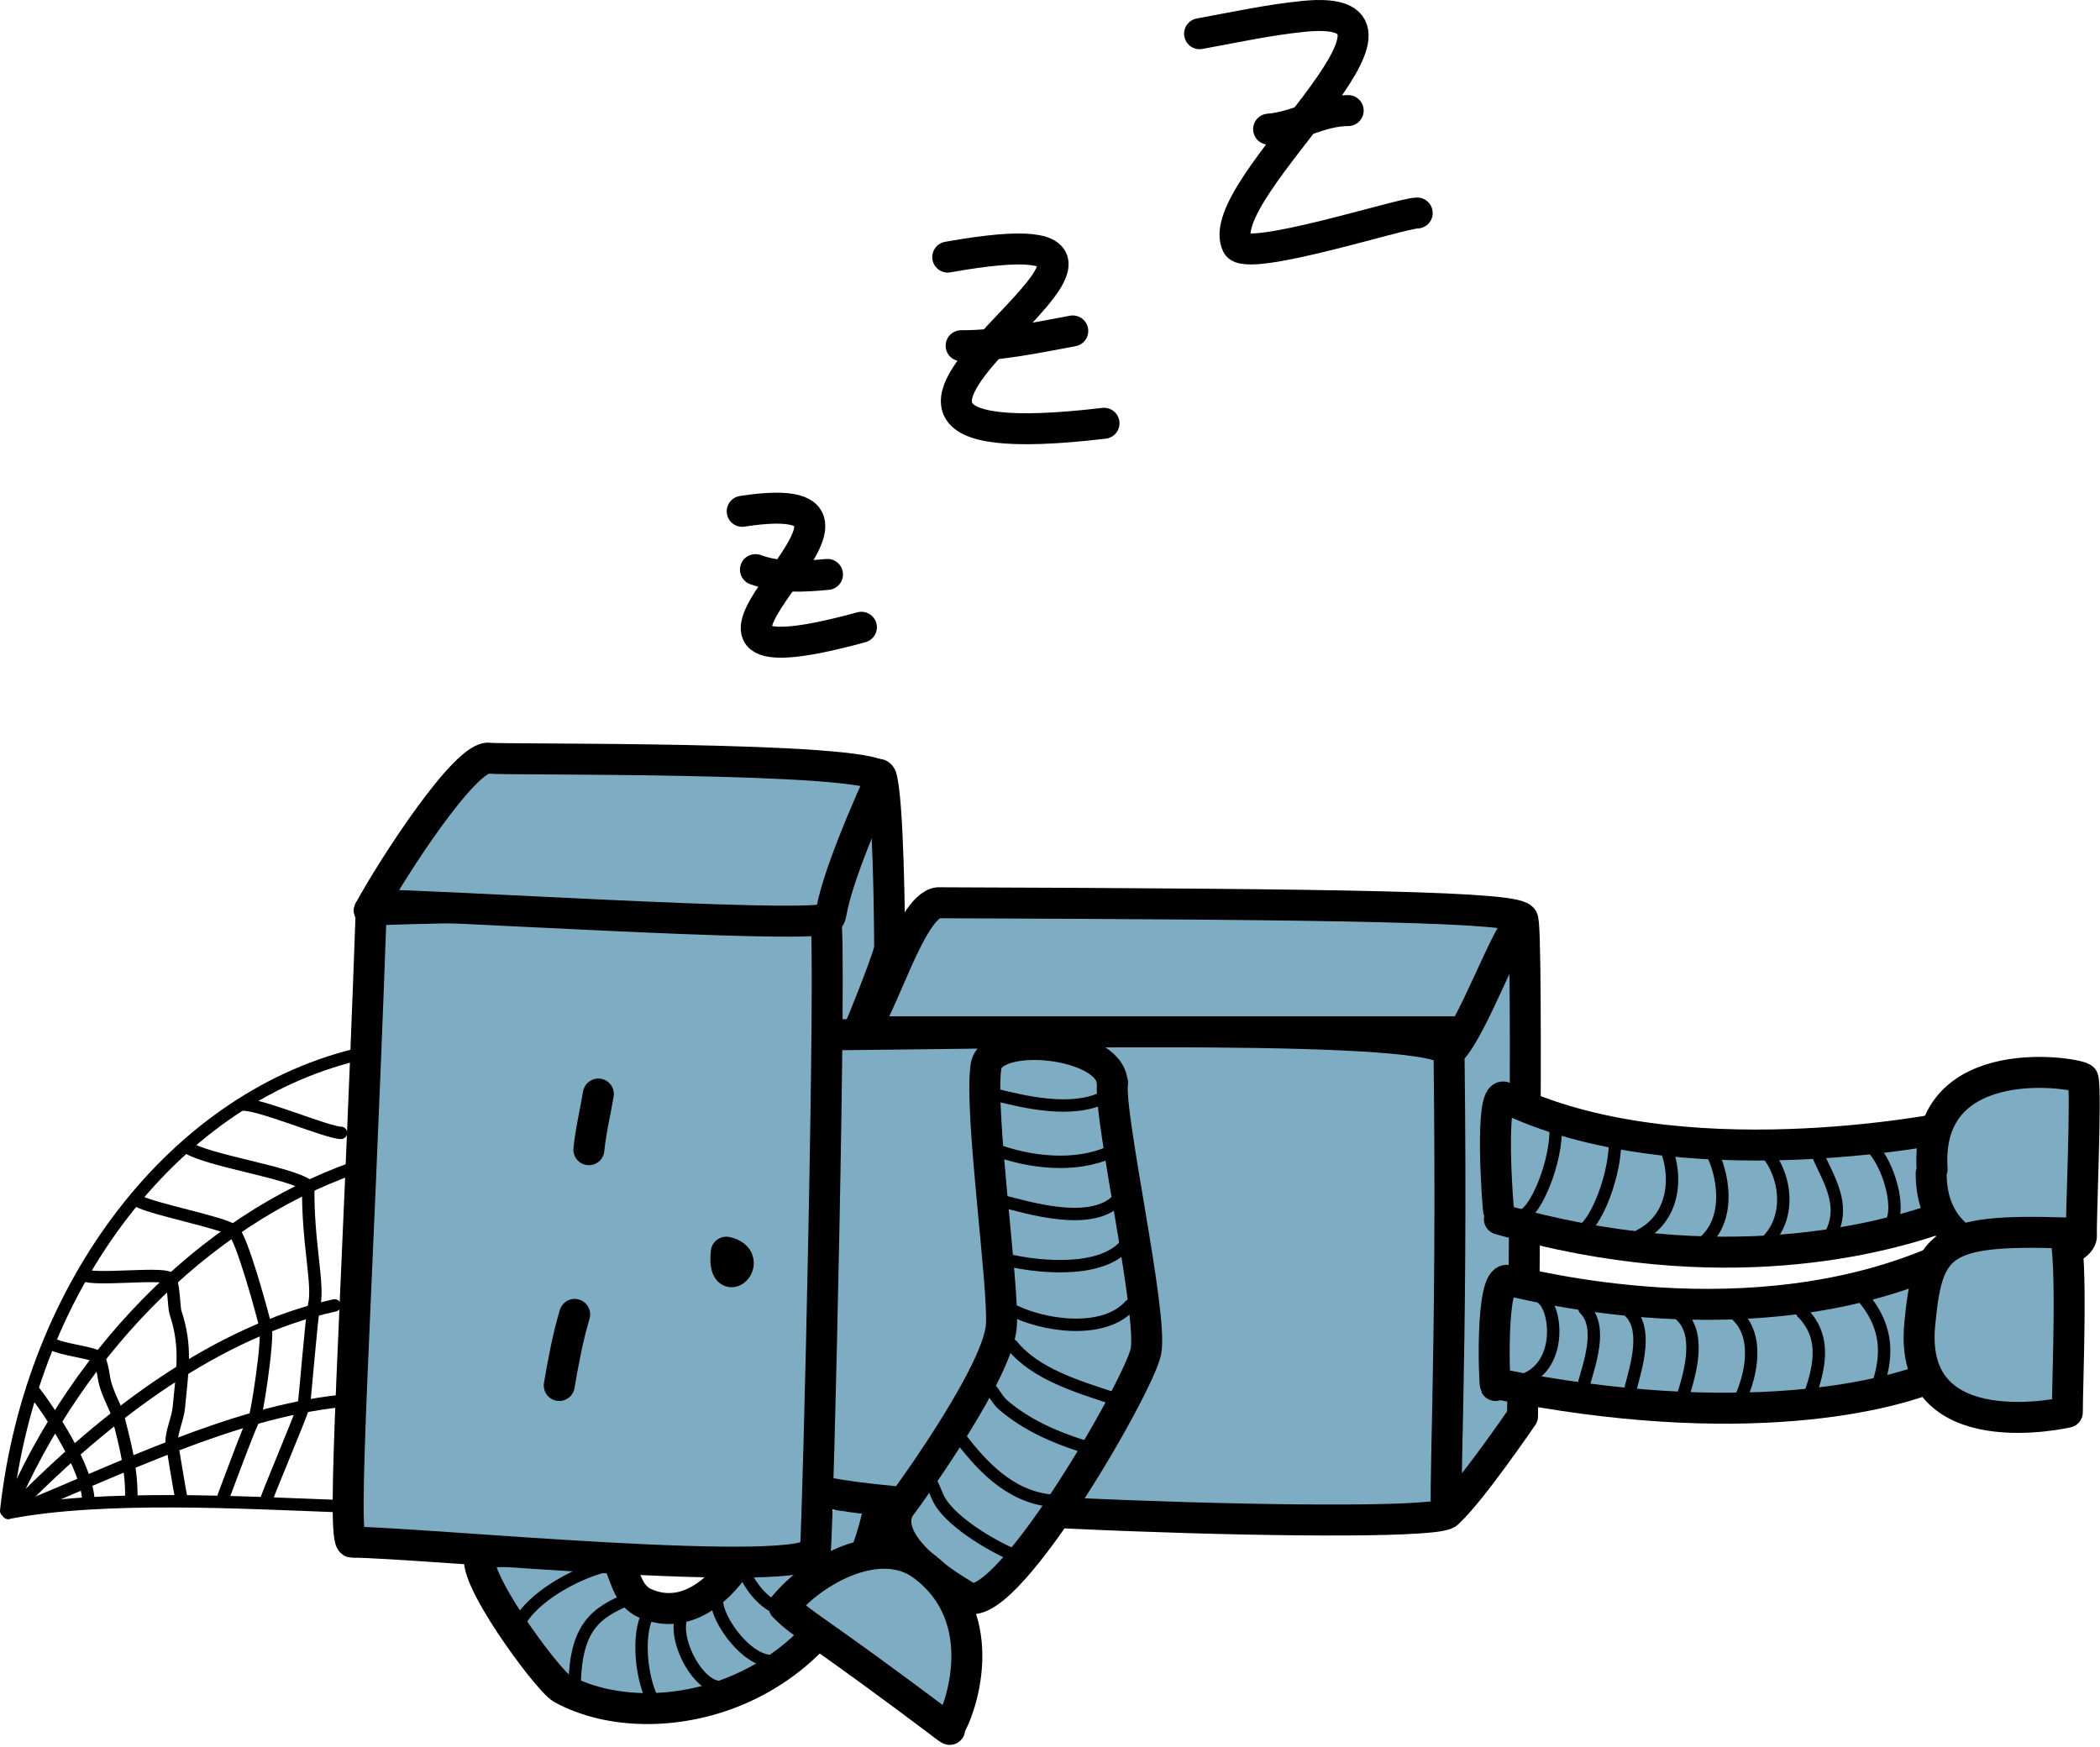 <?xml version="1.0" encoding="UTF-8" standalone="no"?><!DOCTYPE svg PUBLIC "-//W3C//DTD SVG 1.1//EN" "http://www.w3.org/Graphics/SVG/1.1/DTD/svg11.dtd"><svg width="100%" height="100%" viewBox="0 0 678 564" version="1.1" xmlns="http://www.w3.org/2000/svg" xmlns:xlink="http://www.w3.org/1999/xlink" xml:space="preserve" xmlns:serif="http://www.serif.com/" style="fill-rule:evenodd;clip-rule:evenodd;stroke-linecap:round;stroke-linejoin:round;"><g><path d="M284.508,483.155c-11.027,64.994 -72.86,78.743 -103.107,62.05c-4.644,-2.563 -30.997,-38.385 -26.001,-43.381c1.897,-1.897 42.517,-0.74 43.508,0.913c2.93,4.883 3.213,12.213 9.278,14.925c14.759,6.598 28.146,-6.784 34.798,-22.306" style="fill:#7eadc3;fill-rule:nonzero;"/><path d="M284.508,483.155c-11.027,64.994 -72.86,78.743 -103.107,62.05c-4.644,-2.563 -30.997,-38.385 -26.001,-43.381c1.897,-1.897 42.517,-0.74 43.508,0.913c2.93,4.883 3.213,12.213 9.278,14.925c14.759,6.598 28.146,-6.784 34.798,-22.306" style="fill-opacity:0;fill-rule:nonzero;stroke:#000;stroke-width:10px;"/></g><g><path d="M260.259,296.078c10.366,-11.655 21.775,-52.553 24.249,-45.132c2.313,6.938 2.723,47.935 2.723,55.153c0,2.65 -14.731,40.09 -20.149,48.218c-7.154,-4.596 -4.82,-48.227 -6.823,-58.239" style="fill:#7eadc3;fill-rule:nonzero;"/><path d="M260.259,296.078c10.366,-11.655 21.775,-52.553 24.249,-45.132c2.313,6.938 2.723,47.935 2.723,55.153c0,2.65 -14.731,40.09 -20.149,48.218c-7.154,-4.596 -4.82,-48.227 -6.823,-58.239" style="fill-opacity:0;fill-rule:nonzero;stroke:#000;stroke-width:10px;"/></g><g><path d="M267.822,334.145c62.442,-0.52 198.48,-3.851 200.01,5.696c2.383,14.867 4.357,137.345 -0.443,148.62c-2.597,6.1 -202.968,-0.739 -205.679,-8.584c-4.881,-14.124 4.615,-107.483 2.944,-146.365" style="fill:#7eadc3;fill-rule:nonzero;"/><path d="M267.822,334.145c62.442,-0.52 198.48,-3.851 200.01,5.696c2.383,14.867 4.357,137.345 -0.443,148.62c-2.597,6.1 -202.968,-0.739 -205.679,-8.584c-4.881,-14.124 4.615,-107.483 2.944,-146.365" style="fill-opacity:0;fill-rule:nonzero;stroke:#000;stroke-width:10px;"/></g><g><path d="M119.843,293.975c-4.71,132.658 -9.909,204.003 -6.141,203.995c20.468,-0.047 148.289,12.589 149.538,2.593c0.865,-6.915 5.426,-200.829 3.267,-203.778c-4.895,-6.686 -146.587,-3.475 -147.252,-2.81" style="fill:#7eadc3;fill-rule:nonzero;"/><path d="M119.843,293.975c-4.71,132.658 -9.909,204.003 -6.141,203.995c20.468,-0.047 148.289,12.589 149.538,2.593c0.865,-6.915 5.426,-200.829 3.267,-203.778c-4.895,-6.686 -146.587,-3.475 -147.252,-2.81" style="fill-opacity:0;fill-rule:nonzero;stroke:#000;stroke-width:10px;"/></g><g><path d="M119.255,293.975c7.701,-14.204 31.263,-50.396 38.732,-49.151c3.521,0.586 121.976,-0.695 126.521,6.122c-21.129,46.842 -13.867,44.806 -18.001,45.839c-11.415,2.854 -126.118,-4.554 -145.287,-4.554" style="fill:#7eadc3;fill-rule:nonzero;"/><path d="M119.255,293.975c7.701,-14.204 31.263,-50.396 38.732,-49.151c3.521,0.586 121.976,-0.695 126.521,6.122c-21.129,46.842 -13.867,44.806 -18.001,45.839c-11.415,2.854 -126.118,-4.554 -145.287,-4.554" style="fill-opacity:0;fill-rule:nonzero;stroke:#000;stroke-width:10px;"/></g><g><path d="M278.109,333.162c6.087,-5.279 15.607,-40.522 24.758,-41.666c131.899,0.459 188.662,1.284 188.662,5.289c0,4.56 -13.753,36.377 -19.683,36.377c-15.957,0 -146.262,0 -192.025,0" style="fill:#7eadc3;fill-rule:nonzero;"/><path d="M278.109,333.162c6.087,-5.279 15.607,-40.522 24.758,-41.666c131.899,0.459 188.662,1.284 188.662,5.289c0,4.56 -13.753,36.377 -19.683,36.377c-15.957,0 -146.262,0 -192.025,0" style="fill-opacity:0;fill-rule:nonzero;stroke:#000;stroke-width:10px;"/></g><g><path d="M467.832,339.841c1.269,100.654 -2.155,150.056 -0.443,148.62c6.703,-5.622 24.14,-31.117 24.14,-31.117c0,10.362 2.096,-162.319 0,-160.559c-5.436,4.566 -16.316,36.413 -23.697,43.056" style="fill:#7eadc3;fill-rule:nonzero;"/><path d="M467.832,339.841c1.269,100.654 -2.155,150.056 -0.443,148.62c6.703,-5.622 24.14,-31.117 24.14,-31.117c0,10.362 2.096,-162.319 0,-160.559c-5.436,4.566 -16.316,36.413 -23.697,43.056" style="fill-opacity:0;fill-rule:nonzero;stroke:#000;stroke-width:10px;"/></g><path d="M119.255,375.437c-49.29,15.359 -93.553,58.452 -116.62,113.055" style="fill-opacity:0;fill-rule:nonzero;stroke:#000;stroke-width:4px;"/><path d="M5.53,486.331c29.413,-29.929 64.854,-56.546 102.519,-64.835" style="fill-opacity:0;fill-rule:nonzero;stroke:#000;stroke-width:4px;"/><path d="M5.53,487.818c33.049,-13.39 69.47,-31.691 104.248,-35.423" style="fill-opacity:0;fill-rule:nonzero;stroke:#000;stroke-width:4px;"/><path d="M2.635,488.492c30.807,-5.975 76.38,-3.275 107.143,-2.161" style="fill-opacity:0;fill-rule:nonzero;stroke:#000;stroke-width:4px;"/><path d="M10.401,448.47c5.847,7.456 17.903,25.628 18.146,36.274" style="fill-opacity:0;fill-rule:nonzero;stroke:#000;stroke-width:4px;"/><g><path d="M359.207,349.554c-1.53,9.947 13.062,74.62 10.77,86.768c-2.102,11.142 -47.522,89.944 -58.644,78.822c-28.034,-16.771 -22.018,-26.862 -20.554,-28.813c5.254,-7.006 31.526,-43.873 32.521,-58.312c0.868,-12.614 -7.125,-68.603 -4.979,-83.622c1.703,-11.927 40.201,-7.991 40.749,5.157" style="fill:#7eadc3;fill-rule:nonzero;"/><path d="M359.207,349.554c-1.53,9.947 13.062,74.62 10.77,86.768c-2.102,11.142 -47.522,89.944 -58.644,78.822c-28.034,-16.771 -22.018,-26.862 -20.554,-28.813c5.254,-7.006 31.526,-43.873 32.521,-58.312c0.868,-12.614 -7.125,-68.603 -4.979,-83.622c1.703,-11.927 40.201,-7.991 40.749,5.157" style="fill-opacity:0;fill-rule:nonzero;stroke:#000;stroke-width:10px;"/></g><path d="M2,487.818c8.061,-73.088 54.713,-134.459 115.601,-147.859" style="fill-opacity:0;fill-rule:nonzero;stroke:#000;stroke-width:4px;"/><g><path d="M484.08,393.641c71.995,20.709 124.23,6.232 144.81,-1.291c2.66,-0.973 2.666,-28.406 -0.314,-28.201c-1.281,0.088 -86.761,17.585 -142.84,-9.832c-4.963,-2.427 -2.174,36.071 -1.836,36.973" style="fill:#7eadc3;fill-rule:nonzero;"/><path d="M484.08,393.641c71.995,20.709 124.23,6.232 144.81,-1.291c2.66,-0.973 2.666,-28.406 -0.314,-28.201c-1.281,0.088 -86.761,17.585 -142.84,-9.832c-4.963,-2.427 -2.174,36.071 -1.836,36.973" style="fill-opacity:0;fill-rule:nonzero;stroke:#000;stroke-width:10px;"/></g><path d="M17.071,434.117c3.524,1.666 10.558,2.317 13.999,3.693c1.787,0.715 2.297,6.334 2.668,8.002c0.956,4.304 3.742,8.968 4.334,11.336c2.175,8.702 4.334,16.455 4.334,25.673" style="fill-opacity:0;fill-rule:nonzero;stroke:#000;stroke-width:4px;"/><path d="M26.858,411.666c3.517,1.943 25.002,-0.842 27.776,1.007c1.514,1.009 1.466,9.434 2.015,11.082c3.759,11.276 2.157,19.034 1.094,30.726c-0.325,3.579 -2.333,7.597 -2.333,11.003c0,0.072 2.752,16.679 3,17.671" style="fill-opacity:0;fill-rule:nonzero;stroke:#000;stroke-width:4px;"/><path d="M44.56,387.775c4.777,2.688 27.24,6.937 30.655,9.499c2.862,2.147 9.778,27.917 10.535,31.201c1.001,4.334 -3.196,30.617 -3.667,29.674c-0.334,-0.667 -7.037,17.396 -9.89,25.006" style="fill-opacity:0;fill-rule:nonzero;stroke:#000;stroke-width:4px;"/><path d="M60.247,370.361c6.803,4.501 33.419,8.117 39.29,12.521c-0.333,18.143 3.526,32.046 1.884,38.614c-0.818,3.271 -2.945,30.373 -3.334,32.195c-0.667,3.124 -13.003,31.647 -12.337,31.536" style="fill-opacity:0;fill-rule:nonzero;stroke:#000;stroke-width:4px;"/><path d="M77.949,356.688c4.924,-0.706 27.764,9.105 32.141,9.105" style="fill-opacity:0;fill-rule:nonzero;stroke:#000;stroke-width:4px;"/><g><path d="M483.578,446.878c77.763,15.681 127.332,4.413 145.361,-4.48c2.548,-1.257 1.149,-37.243 -1.638,-36.001c-62.156,27.72 -133.997,8.134 -140.564,7.006c-5.539,-0.951 -4.339,33.128 -3.922,33.963" style="fill:#7eadc3;fill-rule:nonzero;"/><path d="M483.578,446.878c77.763,15.681 127.332,4.413 145.361,-4.48c2.548,-1.257 1.149,-37.243 -1.638,-36.001c-62.156,27.72 -133.997,8.134 -140.564,7.006c-5.539,-0.951 -4.339,33.128 -3.922,33.963" style="fill-opacity:0;fill-rule:nonzero;stroke:#000;stroke-width:10px;"/></g><path d="M329.215,502.94c-7.687,-2.931 -21.352,-10.848 -25.736,-18.153c-1.261,-2.102 -1.86,-4.662 -3.166,-6.621" style="fill-opacity:0;fill-rule:nonzero;stroke:#000;stroke-width:4px;"/><path d="M338.884,484.499c-13.2,-1.465 -22.304,-11.509 -29.648,-21.3" style="fill-opacity:0;fill-rule:nonzero;stroke:#000;stroke-width:4px;"/><path d="M349.535,466.94c-9.226,-2.928 -18.213,-6.893 -25.619,-13.24c-1.965,-1.685 -2.87,-4.022 -4.605,-5.757" style="fill-opacity:0;fill-rule:nonzero;stroke:#000;stroke-width:4px;"/><path d="M359.027,451.397c-10.934,-3.621 -24.839,-7.742 -32.232,-16.983" style="fill-opacity:0;fill-rule:nonzero;stroke:#000;stroke-width:4px;"/><path d="M326.075,422.612c10.31,5.605 30.368,8.468 38.772,-1.116" style="fill-opacity:0;fill-rule:nonzero;stroke:#000;stroke-width:4px;"/><path d="M327.083,407.229c8.598,1.872 31.087,4.437 37.764,-7.356" style="fill-opacity:0;fill-rule:nonzero;stroke:#000;stroke-width:4px;"/><path d="M323.341,387.775c9.141,2.325 28.784,8.356 37.42,-0.28" style="fill-opacity:0;fill-rule:nonzero;stroke:#000;stroke-width:4px;"/><path d="M323.341,371.952c11.206,3.737 26.194,5.181 37.42,-1.152" style="fill-opacity:0;fill-rule:nonzero;stroke:#000;stroke-width:4px;"/><path d="M320.45,353.256c10.533,2.661 25.576,6.269 35.993,1.061" style="fill-opacity:0;fill-rule:nonzero;stroke:#000;stroke-width:4px;"/><path d="M267.082,516.216c-12.095,9.732 -23.183,1.241 -27.504,-10.416" style="fill-opacity:0;fill-rule:nonzero;stroke:#000;stroke-width:4px;"/><path d="M253.106,534.986c-9.207,6.985 -24.644,-14.856 -21.127,-20.131" style="fill-opacity:0;fill-rule:nonzero;stroke:#000;stroke-width:4px;"/><path d="M233.245,544.659c-7.429,1.284 -16.676,-15.829 -12.907,-23.368" style="fill-opacity:0;fill-rule:nonzero;stroke:#000;stroke-width:4px;"/><path d="M210.478,548.408c-3.409,-6.887 -4.812,-20.232 -1.37,-27.117" style="fill-opacity:0;fill-rule:nonzero;stroke:#000;stroke-width:4px;"/><path d="M185.533,543.477c0.471,-17.876 6.587,-22.821 17.686,-27.261" style="fill-opacity:0;fill-rule:nonzero;stroke:#000;stroke-width:4px;"/><path d="M167.201,524.797c4.474,-9.351 19.272,-16.899 27.664,-18.997" style="fill-opacity:0;fill-rule:nonzero;stroke:#000;stroke-width:4px;"/><path d="M492.46,445.352c11.803,-4.806 10.224,-22.536 5.348,-26.194" style="fill-opacity:0;fill-rule:nonzero;stroke:#000;stroke-width:4px;"/><path d="M511.135,447.655c2.16,-7.634 6.327,-19.172 0.457,-25.043" style="fill-opacity:0;fill-rule:nonzero;stroke:#000;stroke-width:4px;"/><path d="M526.401,448.47c1.92,-7.38 5.984,-19.988 -0.993,-25.57" style="fill-opacity:0;fill-rule:nonzero;stroke:#000;stroke-width:4px;"/><path d="M543.121,451.397c2.698,-8.205 6.441,-21.535 -1.306,-27.345" style="fill-opacity:0;fill-rule:nonzero;stroke:#000;stroke-width:4px;"/><path d="M561.537,452.395c4.108,-8.465 6.793,-22.083 -1.939,-28.631" style="fill-opacity:0;fill-rule:nonzero;stroke:#000;stroke-width:4px;"/><path d="M583.587,452.395c3.92,-10.302 6.375,-20.495 -1.761,-28.631" style="fill-opacity:0;fill-rule:nonzero;stroke:#000;stroke-width:4px;"/><path d="M606.868,445.352c2.973,-9.995 1.399,-18.298 -5.181,-26.194" style="fill-opacity:0;fill-rule:nonzero;stroke:#000;stroke-width:4px;"/><path d="M492.46,391.996c5.574,-4.118 12.045,-24.12 9.011,-31.706" style="fill-opacity:0;fill-rule:nonzero;stroke:#000;stroke-width:4px;"/><path d="M511.135,397.214c6.542,-5.143 12.537,-26.487 9.387,-32.787" style="fill-opacity:0;fill-rule:nonzero;stroke:#000;stroke-width:4px;"/><path d="M529.333,399.009c12.482,-6.341 12.482,-21.876 7.013,-31.375" style="fill-opacity:0;fill-rule:nonzero;stroke:#000;stroke-width:4px;"/><path d="M546.436,403.442c13.162,-6.529 10.135,-23.473 6.62,-30.503" style="fill-opacity:0;fill-rule:nonzero;stroke:#000;stroke-width:4px;"/><path d="M567.182,403.442c12.069,-7.877 9.824,-23.804 2.842,-31.606" style="fill-opacity:0;fill-rule:nonzero;stroke:#000;stroke-width:4px;"/><path d="M588.032,402.807c9.995,-11.026 2.455,-21.636 -0.801,-29.233" style="fill-opacity:0;fill-rule:nonzero;stroke:#000;stroke-width:4px;"/><path d="M608.31,397.214c6.624,-3.022 2.29,-19.648 -3.341,-26.04" style="fill-opacity:0;fill-rule:nonzero;stroke:#000;stroke-width:4px;"/><g><path d="M253.106,518.658c9.798,-11.977 31.154,-23.353 44.829,-13.18c23.502,17.482 11.445,48.232 8.62,52.156c-0.505,0.701 0.719,1.099 -0.483,0.473c-43.012,-32.459 -47.051,-33.288 -52.966,-39.449" style="fill:#7eadc3;fill-rule:nonzero;"/><path d="M253.106,518.658c9.798,-11.977 31.154,-23.353 44.829,-13.18c23.502,17.482 11.445,48.232 8.62,52.156c-0.505,0.701 0.719,1.099 -0.483,0.473c-43.012,-32.459 -47.051,-33.288 -52.966,-39.449" style="fill-opacity:0;fill-rule:nonzero;stroke:#000;stroke-width:10px;"/></g><g><path d="M623.8,377.566c-2.713,-39.747 48.305,-31.017 48.734,-29.268c1.164,4.741 -0.775,45.684 -0.524,50.626c0.453,8.895 -48.521,15.841 -48.521,-20.05" style="fill:#7eadc3;fill-rule:nonzero;"/><path d="M623.8,377.566c-2.713,-39.747 48.305,-31.017 48.734,-29.268c1.164,4.741 -0.775,45.684 -0.524,50.626c0.453,8.895 -48.521,15.841 -48.521,-20.05" style="fill-opacity:0;fill-rule:nonzero;stroke:#000;stroke-width:10px;"/></g><g><path d="M666.551,398.105c-40.365,-1.274 -44.324,3.352 -46.767,29.758c-3.713,40.119 47.668,28.132 47.668,28.132c0,-9.737 1.802,-49.687 -0.901,-57.89" style="fill:#7eadc3;fill-rule:nonzero;"/><path d="M666.551,398.105c-40.365,-1.274 -44.324,3.352 -46.767,29.758c-3.713,40.119 47.668,28.132 47.668,28.132c0,-9.737 1.802,-49.687 -0.901,-57.89" style="fill-opacity:0;fill-rule:nonzero;stroke:#000;stroke-width:10px;"/></g><path d="M190.124,371.236c0.601,-6.09 2.065,-12.01 3.06,-17.98" style="fill-opacity:0;fill-rule:nonzero;stroke:#000;stroke-width:10px;"/><path d="M185.533,424.412c-2.182,7.382 -3.693,15.275 -4.973,22.954" style="fill-opacity:0;fill-rule:nonzero;stroke:#000;stroke-width:10px;"/><path d="M239.627,165.096c66.358,-10.246 -48.119,61.089 38.482,37.44" style="fill-opacity:0;fill-rule:nonzero;stroke:#000;stroke-width:10px;"/><path d="M305.985,83.012c104.569,-18.637 -77.51,68.785 50.458,53.663" style="fill-opacity:0;fill-rule:nonzero;stroke:#000;stroke-width:10px;"/><path d="M310.31,111.632c12.195,0.045 24.446,-2.638 36.041,-4.77" style="fill-opacity:0;fill-rule:nonzero;stroke:#000;stroke-width:10px;"/><path d="M387.296,10.884c11.277,-2.051 22.246,-4.468 33.647,-5.608c48.617,-4.862 -30.482,55.864 -21.497,73.835c2.935,5.87 52.925,-10.332 58.108,-10.332" style="fill-opacity:0;fill-rule:nonzero;stroke:#000;stroke-width:10px;"/><path d="M409.579,41.7c9.208,-0.729 16.66,-5.996 25.693,-5.996" style="fill-opacity:0;fill-rule:nonzero;stroke:#000;stroke-width:10px;"/><path d="M243.899,183.927c7.668,2.774 15.401,2.265 23.262,1.551" style="fill-opacity:0;fill-rule:nonzero;stroke:#000;stroke-width:10px;"/><path d="M234.492,404.319c-1.446,13.154 9.407,2.047 0,0" style="fill-opacity:0;fill-rule:nonzero;stroke:#000;stroke-width:10px;"/></svg>